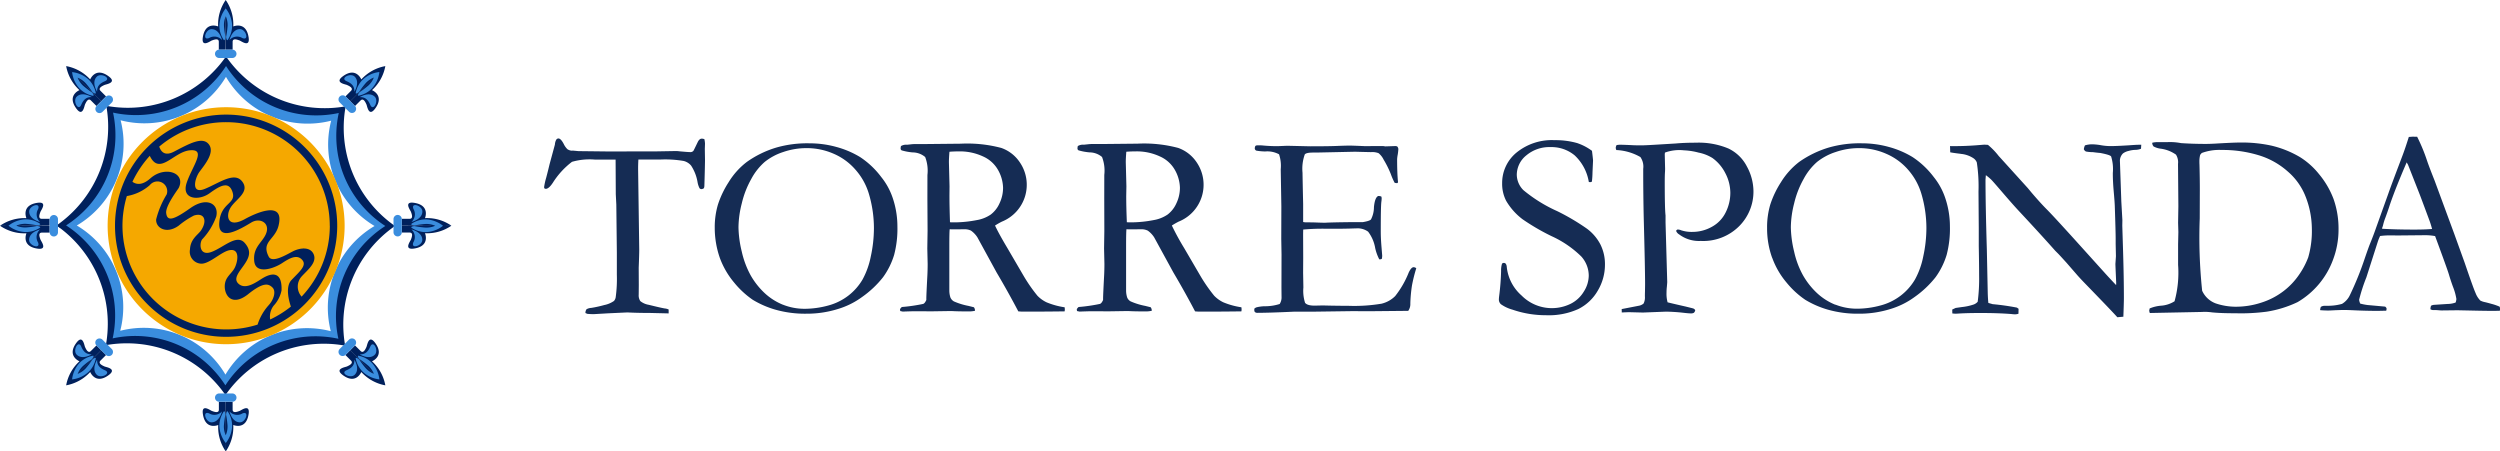 <?xml version="1.0" encoding="utf-8"?><svg xmlns="http://www.w3.org/2000/svg" width="221.518" height="40" viewBox="0 0 221.518 40"><defs><style>.a{fill:#152c54;}.b{fill:#3a8dde;}.c{fill:#00205c;}.d{fill:#f5a800;}.e,.f{fill:none;stroke:#000;}.e{stroke-width:0.001px;}.f{stroke-width:0px;}</style></defs><g transform="translate(-83.789 -19)"><g transform="translate(24 -51)"><path class="a" d="M.181,83.279A5.814,5.814,0,0,0,0,84.1a.228.228,0,0,0,.047.126l.1.024c.181,0,.4-.188.644-.565a7.043,7.043,0,0,1,1.68-1.829,5.623,5.623,0,0,1,2.01-.2H6.336l.016,3.07.047.919L6.446,89.9v1.955a11.945,11.945,0,0,1-.1,1.986.645.645,0,0,1-.157.345,2.3,2.3,0,0,1-.864.361,10.319,10.319,0,0,1-1.138.251.985.985,0,0,0-.424.118.546.546,0,0,0-.1.338l.165.071a4.765,4.765,0,0,0,.636.024l1.233-.071,1.68-.078c.455.024,1.131.047,2.026.047l1.633.039v-.345a1.051,1.051,0,0,0-.353-.094c-.236-.039-.707-.149-1.413-.322a1.606,1.606,0,0,1-.746-.33.916.916,0,0,1-.141-.573l.008-.848-.008-1.531c.031-.793.047-1.327.047-1.609L8.33,82.493c0-.251.008-.534.024-.84H10.3a9.733,9.733,0,0,1,2.065.126,1.27,1.27,0,0,1,.659.408,3.833,3.833,0,0,1,.573,1.468,1.906,1.906,0,0,0,.173.534.216.216,0,0,0,.165.086.416.416,0,0,0,.22-.078.537.537,0,0,0,.047-.228c.039-1.288.055-2.049.055-2.285l-.016-.973.016-.455a2.022,2.022,0,0,0-.055-.408.732.732,0,0,0-.228-.047c-.149,0-.267.11-.369.322-.228.479-.353.73-.377.762a.35.35,0,0,1-.275.11q-.188,0-.966-.071a2.247,2.247,0,0,0-.29-.024l-1.782.031H8.974l-3.211.008-2.716-.031-.495-.047-.118.008a.808.808,0,0,1-.369-.133,1.619,1.619,0,0,1-.322-.455q-.259-.495-.471-.495a.232.232,0,0,0-.188.1.976.976,0,0,0-.126.44L.487,82.062c-.055.228-.149.628-.306,1.217ZM15.568,90.36a7.335,7.335,0,0,0,1.28,2.206,7.909,7.909,0,0,0,1.641,1.515,8.3,8.3,0,0,0,1.994.871,9.579,9.579,0,0,0,2.724.361,9.2,9.2,0,0,0,2.8-.408,7.036,7.036,0,0,0,2.175-1.076,8.821,8.821,0,0,0,1.853-1.751,6.644,6.644,0,0,0,.981-1.978,9.109,9.109,0,0,0,.29-2.52,7.877,7.877,0,0,0-.44-2.591,5.959,5.959,0,0,0-.989-1.782A7.52,7.52,0,0,0,28,81.434a8.116,8.116,0,0,0-2.1-.895,8.845,8.845,0,0,0-2.363-.322,9.892,9.892,0,0,0-2.968.377,8.948,8.948,0,0,0-2.606,1.272,6.545,6.545,0,0,0-1.609,1.79,8.513,8.513,0,0,0-.95,1.986,7.074,7.074,0,0,0-.283,2.088,8.067,8.067,0,0,0,.448,2.63Zm5.605,4.161a5.254,5.254,0,0,1-1.641-1.044,6.687,6.687,0,0,1-1.233-1.57,7.992,7.992,0,0,1-.785-2.1,9.65,9.65,0,0,1-.29-2.159,8.838,8.838,0,0,1,.29-2.1,8.241,8.241,0,0,1,.84-2.167,5.34,5.34,0,0,1,1.193-1.515,5.141,5.141,0,0,1,1.641-.879,6.309,6.309,0,0,1,2.049-.345,5.916,5.916,0,0,1,2.426.5A5.362,5.362,0,0,1,27.6,82.564a5.647,5.647,0,0,1,1.162,2.073,10.7,10.7,0,0,1,.463,3.093,11.822,11.822,0,0,1-.275,2.5,7.124,7.124,0,0,1-.73,2.049,5,5,0,0,1-1.256,1.429,5.049,5.049,0,0,1-1.845.895,7.977,7.977,0,0,1-2.01.275,5.16,5.16,0,0,1-1.939-.361Zm10.363.44.024.118.228.047c.628-.024.974-.031,1.044-.031l1.531.008,1.562-.024c.094,0,.212,0,.353.008q.424.024,1.46.024a2.669,2.669,0,0,0,.44-.055.483.483,0,0,0-.094-.314l-.471-.118a6.04,6.04,0,0,1-1.3-.4A.721.721,0,0,1,36,93.869a2.069,2.069,0,0,1-.094-.612V89.339c0-.762.008-1.264.031-1.507l.322.008.974-.008a1.266,1.266,0,0,1,.589.118,2.129,2.129,0,0,1,.573.6l1.7,3.109c.738,1.248,1.374,2.4,1.923,3.447.173.016.314.024.416.024,1.413,0,2.638-.008,3.69-.024.008-.071.016-.126.016-.173s-.008-.11-.016-.188a6.766,6.766,0,0,1-1.6-.44,2.8,2.8,0,0,1-.809-.581,13.989,13.989,0,0,1-1.209-1.735l-1.46-2.5c-.463-.777-.832-1.437-1.091-1.986a6.533,6.533,0,0,1,.6-.345,3.519,3.519,0,0,0,1.6-5.252,3.275,3.275,0,0,0-1.641-1.28,11.753,11.753,0,0,0-3.6-.377l-3.023.031h-.942a3.529,3.529,0,0,0-.487.031c-.173.016-.275.031-.314.031a.876.876,0,0,0-.526.118.805.805,0,0,0-.031.2.185.185,0,0,0,.094.181,4.821,4.821,0,0,0,.981.181,1.719,1.719,0,0,1,1.1.408,3.373,3.373,0,0,1,.2,1.594L33.963,85.1l.016,2.881-.024,1.554.031,1.366q0,.483-.024.989c-.063,1.193-.094,1.884-.094,2.08V94.1c-.086.188-.173.306-.275.345a14.886,14.886,0,0,1-1.892.275c-.11.094-.165.173-.165.243Zm4.381-10.049.008-.887-.055-2.143q0-.318.047-.919c.33-.024.6-.031.809-.031a4.85,4.85,0,0,1,2.167.447,2.837,2.837,0,0,1,1.28,1.115,3.362,3.362,0,0,1,.495,1.657,3.2,3.2,0,0,1-.314,1.382,2.542,2.542,0,0,1-.785,1,3.116,3.116,0,0,1-1.233.487,10.619,10.619,0,0,1-1.908.2c-.1,0-.251,0-.463-.008-.031-.942-.047-1.7-.047-2.3ZM47.2,94.961l.024.118.228.047c.628-.024.974-.031,1.044-.031l1.531.008,1.562-.024c.094,0,.212,0,.353.008q.424.024,1.46.024a2.669,2.669,0,0,0,.44-.055.483.483,0,0,0-.094-.314l-.471-.118a6.039,6.039,0,0,1-1.3-.4.685.685,0,0,1-.314-.353,2.069,2.069,0,0,1-.094-.612V89.339c0-.762.008-1.264.031-1.507l.322.008.974-.008a1.266,1.266,0,0,1,.589.118,2.129,2.129,0,0,1,.573.6l1.7,3.109c.738,1.248,1.374,2.4,1.923,3.447.173.016.314.024.416.024,1.413,0,2.638-.008,3.69-.024.008-.071.016-.126.016-.173s-.008-.11-.016-.188a6.766,6.766,0,0,1-1.6-.44,2.8,2.8,0,0,1-.809-.581,13.99,13.99,0,0,1-1.209-1.735l-1.46-2.5A22.277,22.277,0,0,1,55.623,87.5a6.533,6.533,0,0,1,.6-.345,3.519,3.519,0,0,0,1.6-5.252,3.275,3.275,0,0,0-1.641-1.28,11.753,11.753,0,0,0-3.6-.377l-3.023.031H48.62a3.529,3.529,0,0,0-.487.031c-.173.016-.275.031-.314.031a.876.876,0,0,0-.526.118.805.805,0,0,0-.031.2.185.185,0,0,0,.094.181,4.821,4.821,0,0,0,.981.181,1.719,1.719,0,0,1,1.1.408,3.373,3.373,0,0,1,.2,1.594L49.633,85.1l.008,2.881-.024,1.554.031,1.366q0,.483-.024.989c-.063,1.193-.094,1.884-.094,2.08V94.1c-.086.188-.173.306-.275.345a14.886,14.886,0,0,1-1.892.275c-.11.094-.165.173-.165.243ZM51.58,84.911l.016-.887-.055-2.143q0-.318.047-.919c.33-.024.6-.031.809-.031a4.85,4.85,0,0,1,2.167.447,2.837,2.837,0,0,1,1.28,1.115,3.362,3.362,0,0,1,.495,1.657,3.2,3.2,0,0,1-.314,1.382,2.542,2.542,0,0,1-.785,1,3.116,3.116,0,0,1-1.233.487,10.62,10.62,0,0,1-1.908.2c-.1,0-.251,0-.463-.008-.039-.942-.055-1.7-.055-2.3Zm11.352,10.1A.2.2,0,0,0,63,95.18a.344.344,0,0,0,.236.055c.652,0,1.664-.031,3.046-.094.157-.008.314-.008.495-.008h1.405l3.447-.047,1.452.008,3.235-.031h.251a1.02,1.02,0,0,0,.188-.636,12.491,12.491,0,0,1,.149-1.641,13.559,13.559,0,0,1,.377-1.5.414.414,0,0,0-.228-.094c-.149,0-.29.157-.44.471a8.3,8.3,0,0,1-1.2,2.088,2.547,2.547,0,0,1-1.209.675,14.663,14.663,0,0,1-2.96.188c-.612,0-1.131-.008-1.547-.016s-.659-.016-.722-.016l-.7.016c-.44,0-.722-.086-.848-.251a3.485,3.485,0,0,1-.149-1.358l-.024-1.3.008-1.335-.008-2.12.008-.377a18.987,18.987,0,0,1,2.1-.071H70.1c.557,0,.981-.008,1.264-.016s.479-.016.589-.016a1.584,1.584,0,0,1,1.06.29,3.292,3.292,0,0,1,.628,1.452,4.064,4.064,0,0,0,.361,1h.079a.353.353,0,0,0,.149-.047,1.391,1.391,0,0,0,.031-.275c0-.039-.024-.306-.063-.793s-.063-.934-.063-1.335c0-1.492.016-2.387.055-2.669a2.438,2.438,0,0,0,.024-.267.7.7,0,0,0-.024-.173.661.661,0,0,0-.275-.055c-.2.079-.33.408-.385.989a2.372,2.372,0,0,1-.259,1.083c-.071.094-.306.173-.714.243-1.3,0-2.371.016-3.2.047a2.288,2.288,0,0,1-.243.008c-.141,0-.408-.008-.809-.024-.251-.008-.447-.008-.573-.008h-.2a1.467,1.467,0,0,1-.275-.031v-1.6c-.039-1.751-.055-2.669-.055-2.764a3.756,3.756,0,0,1,.2-1.625c.086-.11.338-.165.762-.165h.29l3.282-.071c.165,0,.33,0,.495.008.628.016.981.024,1.044.024a1.537,1.537,0,0,1,.667.094,1.705,1.705,0,0,1,.448.573,8.72,8.72,0,0,1,.636,1.28,5.483,5.483,0,0,0,.338.769.7.7,0,0,0,.228.031.113.113,0,0,0,.071-.094c-.055-.55-.079-1.225-.079-2.026a3.247,3.247,0,0,1,.055-.416,4.207,4.207,0,0,0,.055-.495.606.606,0,0,0-.079-.2l-.118-.055-.958.031-.2-.031-1.633.008c-.7-.031-1.138-.047-1.311-.047-.2,0-.581.008-1.154.031s-1.358.031-2.371.031l-2.026-.047L65,80.468A13.692,13.692,0,0,1,63.6,80.4c-.157-.008-.283-.008-.393-.008a.341.341,0,0,0-.181.055.529.529,0,0,0-.055.22.22.22,0,0,0,.149.2,5.258,5.258,0,0,0,.769.071,2.194,2.194,0,0,1,1.233.251,3.188,3.188,0,0,1,.149,1.327l.055,3.282-.008,2.889.024,1.382L65.335,93l.008.809a1.084,1.084,0,0,1-.165.644,4.315,4.315,0,0,1-1.382.2,3.575,3.575,0,0,0-.667.094.532.532,0,0,0-.2.126v.141Zm28.64-14.807a6.96,6.96,0,0,0-2.026-.267,4.956,4.956,0,0,0-3.392,1.107,3.475,3.475,0,0,0-1.264,2.709,3.289,3.289,0,0,0,.353,1.554A5.561,5.561,0,0,0,86.7,86.945a19.423,19.423,0,0,0,2.575,1.5,9.16,9.16,0,0,1,2.63,1.8,2.557,2.557,0,0,1,.659,1.7,2.678,2.678,0,0,1-.432,1.4,2.832,2.832,0,0,1-1.193,1.1A3.78,3.78,0,0,1,86.61,93.7,3.9,3.9,0,0,1,85.3,91.176a.566.566,0,0,0-.086-.283.209.209,0,0,0-.165-.079.177.177,0,0,0-.173.079,2.029,2.029,0,0,0-.079.636,21.43,21.43,0,0,1-.173,2.23,2.808,2.808,0,0,0-.024.322.567.567,0,0,0,.181.393,3.294,3.294,0,0,0,1.021.479,9.032,9.032,0,0,0,2.975.495,6.335,6.335,0,0,0,2.866-.55,4.079,4.079,0,0,0,1.719-1.625A4.493,4.493,0,0,0,94,90.957a3.9,3.9,0,0,0-.4-1.774,4.089,4.089,0,0,0-1.193-1.4,19.758,19.758,0,0,0-2.63-1.554,12.972,12.972,0,0,1-3-1.861A1.954,1.954,0,0,1,86.187,83a2.219,2.219,0,0,1,.84-1.711,3.165,3.165,0,0,1,2.151-.738,3.2,3.2,0,0,1,2.143.738,4.149,4.149,0,0,1,1.248,2.347l.1.024a.44.44,0,0,0,.173-.047,7.7,7.7,0,0,0,.055-.84l.047-1.021q0-.118-.094-.871a4.706,4.706,0,0,0-1.28-.675Zm3.384.408a.468.468,0,0,0,.055.2,4.711,4.711,0,0,1,2.128.62,1.477,1.477,0,0,1,.251,1.044v.2c0,1.429.016,2.826.047,4.208q.118,4.428.118,5.778c0,.283-.008.5-.008.667-.008.228-.008.377-.008.448a1.186,1.186,0,0,1-.118.636.9.9,0,0,1-.447.2l-1.492.29.008.3c.369-.016.589-.024.667-.024l1.209.031,2.026-.079a15.272,15.272,0,0,1,1.554.1c.338.039.55.055.644.055a.507.507,0,0,0,.29-.055.4.4,0,0,0,.118-.228.329.329,0,0,0-.165-.149c-.039-.016-.267-.071-.675-.173-.887-.2-1.429-.33-1.609-.377a2.834,2.834,0,0,1-.094-.84,4.8,4.8,0,0,1,.031-.542c.016-.2.031-.345.031-.424l-.149-5.252v-.644q-.071-.577-.071-2.921c0-.432.008-.746.024-.958l.008-.228-.031-1.3.016-.157a3.722,3.722,0,0,1,1.688-.2,5.821,5.821,0,0,1,1.288.2,3.682,3.682,0,0,1,1.233.479,3.721,3.721,0,0,1,1.146,1.35,3.768,3.768,0,0,1,.44,1.735,3.85,3.85,0,0,1-.416,1.743,2.9,2.9,0,0,1-1.225,1.272,3.512,3.512,0,0,1-1.719.448,2.934,2.934,0,0,1-.989-.141.892.892,0,0,0-.33-.071.26.26,0,0,0-.126.118.606.606,0,0,0,.267.314,2.923,2.923,0,0,0,1.916.581,4.5,4.5,0,0,0,3.407-1.311,4.33,4.33,0,0,0,1.264-3.109,4.633,4.633,0,0,0-.581-2.175,3.54,3.54,0,0,0-1.649-1.6,6.8,6.8,0,0,0-2.873-.51c-.683,0-1.28.024-1.8.071l-1.955.118c-.542.031-.9.047-1.068.047-.118,0-.33,0-.644-.008-.6-.031-1.028-.047-1.288-.047a1.925,1.925,0,0,0-.267.031.54.54,0,0,0-.078.236ZM108.82,90.36a7.173,7.173,0,0,0,1.28,2.206,7.737,7.737,0,0,0,1.649,1.515,8.3,8.3,0,0,0,1.994.871,9.619,9.619,0,0,0,2.724.361,9.2,9.2,0,0,0,2.8-.408,7.036,7.036,0,0,0,2.175-1.076,8.821,8.821,0,0,0,1.853-1.751,6.643,6.643,0,0,0,.981-1.978,9.109,9.109,0,0,0,.29-2.52,7.878,7.878,0,0,0-.44-2.591,5.959,5.959,0,0,0-.989-1.782,7.52,7.52,0,0,0-1.884-1.774,8.116,8.116,0,0,0-2.1-.895,8.845,8.845,0,0,0-2.363-.322,9.892,9.892,0,0,0-2.968.377,9.107,9.107,0,0,0-2.614,1.272,6.673,6.673,0,0,0-1.609,1.79,8.513,8.513,0,0,0-.95,1.986,7.074,7.074,0,0,0-.283,2.088,7.671,7.671,0,0,0,.447,2.63Zm5.6,4.161a5.254,5.254,0,0,1-1.641-1.044,6.687,6.687,0,0,1-1.233-1.57,7.725,7.725,0,0,1-.785-2.1,9.649,9.649,0,0,1-.29-2.159,8.838,8.838,0,0,1,.29-2.1,8.241,8.241,0,0,1,.84-2.167,5.34,5.34,0,0,1,1.193-1.515,5.187,5.187,0,0,1,1.649-.879,6.309,6.309,0,0,1,2.049-.345,5.916,5.916,0,0,1,2.426.5,5.362,5.362,0,0,1,1.939,1.413,5.648,5.648,0,0,1,1.162,2.073,10.7,10.7,0,0,1,.463,3.093,11.821,11.821,0,0,1-.275,2.5,7.125,7.125,0,0,1-.73,2.049,5,5,0,0,1-1.256,1.429,5.049,5.049,0,0,1-1.845.895,7.977,7.977,0,0,1-2.01.275,5.143,5.143,0,0,1-1.947-.361Zm11.093-13.37a2.389,2.389,0,0,1,1.146.393.8.8,0,0,1,.29.369,14.033,14.033,0,0,1,.149,2.575l.024,3.266v1.562c.024,1.264.031,2.135.031,2.614a15.683,15.683,0,0,1-.126,2.324.866.866,0,0,1-.353.243,4.813,4.813,0,0,1-1.06.228l-.542.079-.3.141.008.345a2.719,2.719,0,0,0,.3.024l.157-.008c.581-.039,1.256-.055,2.026-.055,1.091,0,2.01.031,2.771.094a2.577,2.577,0,0,0,.306.024.968.968,0,0,0,.3-.055l.008-.44a1.013,1.013,0,0,1-.141-.1,21.489,21.489,0,0,0-2.151-.306l-.385-.11c-.031-.3-.047-.612-.055-.934l-.079-3.808q-.118-3.945-.118-6.186l.031-.393a4.753,4.753,0,0,1,.471.393c.118.118.393.432.832.942.7.816,1.225,1.413,1.586,1.8q2,2.143,3.258,3.564l.251.251c.118.118.361.385.746.809l.989,1.138c.133.149.377.416.746.793q2.367,2.438,2.771,2.9l.534-.047c.031-.84.047-1.39.047-1.641,0-1.17-.024-2.536-.071-4.114l-.071-2.316.008-.487-.094-1.664-.126-3.635a.937.937,0,0,1,.275-.612,1.334,1.334,0,0,1,.495-.22,2.374,2.374,0,0,1,.6-.094,1.342,1.342,0,0,0,.5-.1l.024-.353h-.2c-.157,0-.455.016-.871.047q-1.119.071-1.649.071a5.017,5.017,0,0,1-.856-.079,4.784,4.784,0,0,0-.8-.079,2.153,2.153,0,0,0-.612.094,1.035,1.035,0,0,0-.1.345.412.412,0,0,0,.188.2,3.368,3.368,0,0,0,.612.055c.29.039.51.063.644.071.581.11.911.212.974.314A3.771,3.771,0,0,1,139,82.847c0,.471.024,1.013.079,1.625s.086,1.036.094,1.256c.055,1.625.079,2.591.079,2.913v.495l.024,1.083-.047.691c0,.063.024.628.071,1.688l-.008.181c-.424-.447-.769-.816-1.036-1.115l-2.748-3.046c-1.17-1.288-1.947-2.135-2.355-2.544s-.848-.9-1.342-1.476l-.345-.416L129.036,81.5c-.079-.086-.149-.157-.2-.228a6.208,6.208,0,0,0-.9-.919c-.141-.008-.243-.016-.306-.016-.086,0-.236.016-.447.031a25.588,25.588,0,0,1-2.607.094l.016.55c.141.031.448.078.919.133Zm16.714,13.88a.325.325,0,0,0,.024.126l.024.094,4.695-.094a.719.719,0,0,1,.126-.008,4.858,4.858,0,0,1,.691.047c.542.055,1.248.079,2.12.079a17.38,17.38,0,0,0,2.724-.141,9.866,9.866,0,0,0,2.74-.848,7.239,7.239,0,0,0,3.14-3.753A7.528,7.528,0,0,0,159,87.863a7.9,7.9,0,0,0-.44-2.709,7.659,7.659,0,0,0-1.3-2.222,6.727,6.727,0,0,0-1.672-1.492,9.031,9.031,0,0,0-2.544-1.021,12.284,12.284,0,0,0-2.63-.275c-.463,0-1.217.031-2.277.094-.4.024-.707.031-.919.031-.746,0-1.468-.024-2.175-.071a5.307,5.307,0,0,0-.942-.094l-.424.008h-.816a1.945,1.945,0,0,0-.369.055.478.478,0,0,0,.126.33,1.828,1.828,0,0,0,.573.188,3.022,3.022,0,0,1,1.405.534,1.27,1.27,0,0,1,.181.824l.031,3.737-.024,1.484.024.809-.024,1.091v1.821a9.559,9.559,0,0,1-.314,3.227,2.576,2.576,0,0,1-1.217.393,3.264,3.264,0,0,0-.989.243l-.039.181Zm4.687-1.766a45.4,45.4,0,0,1-.212-6.4l.008-2.614c0-.534-.008-1.248-.031-2.135-.008-.141-.008-.259-.008-.353a2.211,2.211,0,0,1,.071-.526,1.535,1.535,0,0,1,.141-.165,4.52,4.52,0,0,1,1.766-.267,10.957,10.957,0,0,1,3.235.455,6.843,6.843,0,0,1,2.591,1.429A5.647,5.647,0,0,1,156,84.739a7.933,7.933,0,0,1,.636,3.038,8.4,8.4,0,0,1-.322,2.544,6.955,6.955,0,0,1-.785,1.5,6.3,6.3,0,0,1-1.405,1.492,6.432,6.432,0,0,1-1.971,1.021,7.267,7.267,0,0,1-2.277.361,5.573,5.573,0,0,1-1.774-.3,2.137,2.137,0,0,1-1.193-1.131Zm10.457,1.664V95c.29.024.526.031.714.031q.177,0,.565-.024c.4-.016.675-.024.84-.024s.432.008.8.024c.809.039,1.523.055,2.143.055.181,0,.448-.008.793-.016a.618.618,0,0,0,.031-.173c0-.055-.039-.118-.126-.188l-1.562-.141a5.2,5.2,0,0,1-.644-.126,1.006,1.006,0,0,1-.1-.345,15.213,15.213,0,0,1,.644-1.986l1.013-3.164a4.69,4.69,0,0,1,.2-.495,6.983,6.983,0,0,1,.864-.055l.722.008,2.465-.024a4.817,4.817,0,0,1,.824.079c.714,1.931,1.123,3.062,1.225,3.407s.22.707.361,1.091a5.093,5.093,0,0,1,.3,1.076,1.1,1.1,0,0,1-.071.314,2.124,2.124,0,0,1-.714.126l-1.209.079a.662.662,0,0,0-.251.079.854.854,0,0,0-.055.314.592.592,0,0,0,.228.071h.251c.071,0,.149.008.251.016s.188.016.283.016l1.39-.016,1.146.024c.989.024,1.68.031,2.073.031.1,0,.275-.008.518-.008a.458.458,0,0,0-.016-.369,4.718,4.718,0,0,0-.738-.251c-.1-.031-.275-.079-.526-.141a1.684,1.684,0,0,1-.432-.141,1.894,1.894,0,0,1-.424-.659c-.149-.33-.471-1.233-.966-2.685l-.926-2.567-1.743-4.726c-.314-.793-.542-1.382-.675-1.782a15.507,15.507,0,0,0-.871-2.1l-.4-.008-.338.024c-.228.722-.424,1.3-.589,1.727-.644,1.7-1.052,2.787-1.217,3.266l-1.083,3.023c-.173.5-.361.989-.55,1.452-.063.149-.212.557-.447,1.24a27.552,27.552,0,0,1-1.342,3.321,1.785,1.785,0,0,1-.691.762,4.443,4.443,0,0,1-1.044.165c-.133.008-.22.008-.275.008h-.267a.6.6,0,0,0-.29.094.659.659,0,0,0-.055.228Zm5.472-7.168a1.756,1.756,0,0,0,.118-.361,5.274,5.274,0,0,1,.2-.62c.11-.3.212-.589.314-.895.212-.667.565-1.6,1.06-2.795.29-.7.463-1.091.5-1.185l.118.2,1.044,2.654c.055.141.33.871.824,2.206a7.545,7.545,0,0,1,.267.84c-.455.039-.974.055-1.578.055q-1.578,0-2.8-.071l-.071-.031Z" transform="translate(108 2.483)"/></g><g transform="translate(-93 9)"><path class="b" d="M110.041,13.874A10.952,10.952,0,0,1,99.723,9.54c-3.594,5.521-10.255,4.19-10.255,4.19l-.012-.006a33.467,33.467,0,0,1-.052,3.947c-.179,1.186-2.106,5.2-4.462,6.337-.046.023-.087.046-.133.069l.226.174.168-.231c5.515,3.594,4.265,10.226,4.265,10.226,6.267-1.152,10.255,4.23,10.255,4.23,3.791-5.411,10.185-4.2,10.185-4.2a10.838,10.838,0,0,1,4.3-10.26c-5.307-3.137-4.167-10.139-4.167-10.139Zm2.841,10.168A8.394,8.394,0,0,0,109,33.365a8.4,8.4,0,0,0-9.334,3.848,8.394,8.394,0,0,0-9.323-3.883A8.4,8.4,0,0,0,86.494,24a8.394,8.394,0,0,0,3.883-9.323,8.4,8.4,0,0,0,9.334-3.848,8.394,8.394,0,0,0,9.323,3.883,8.4,8.4,0,0,0,3.848,9.334Z" transform="translate(97.1 5.981)"/><path class="c" d="M114.626,23.561l-.087.052-.006-.006a10.611,10.611,0,0,1-4.421-10.231c.017-.122.041-.249.064-.37.035-.006.029-.006,0,0,.006-.029.012-.064.017-.093-.006.035-.017.064-.023.1h-.012A10.621,10.621,0,0,1,99.794,8.9c-.075-.1-.15-.2-.22-.307.023-.029.017-.023,0,0l-.058-.075c.017.029.035.058.052.081a.006.006,0,0,1-.006.006,10.635,10.635,0,0,1-4.641,3.727,10.543,10.543,0,0,1-5.59.694c-.122-.017-.249-.041-.37-.064-.006-.035-.006-.029,0,0l-.093-.017c.035.006.064.017.1.023v.012a10.621,10.621,0,0,1-4.109,10.365c-.1.075-.2.15-.307.22-.029-.023-.023-.017,0,0-.029.017-.052.041-.081.058l.087-.052.006.006a10.611,10.611,0,0,1,4.421,10.231c-.017.127-.041.249-.064.37-.035.006-.029.006,0,0-.006.029-.012.064-.017.093.006-.035.017-.064.023-.1h.012A10.621,10.621,0,0,1,99.3,38.283c.075.1.15.2.22.307-.017.029-.017.023,0,0,.017.029.041.052.058.081l-.052-.087.006-.006a10.611,10.611,0,0,1,10.231-4.421c.122.017.249.041.37.064.006.035.006.029,0,0l.093.017c-.035-.006-.064-.017-.1-.023V34.2a10.621,10.621,0,0,1,4.109-10.365c.1-.075.2-.15.307-.22.029.023.023.017,0,0a.979.979,0,0,0,.081-.058Zm-.937.052a9.484,9.484,0,0,0-4.161,9.994,9.5,9.5,0,0,0-10.012,4.126,9.481,9.481,0,0,0-9.988-4.161A9.5,9.5,0,0,0,85.4,23.561a9.484,9.484,0,0,0,4.161-9.994A9.5,9.5,0,0,0,99.574,9.44a9.481,9.481,0,0,0,9.988,4.161,9.5,9.5,0,0,0,4.126,10.012Z" transform="translate(97.244 6.411)"/><path class="d" d="M92.44,26.918a10.5,10.5,0,1,1,10.5,10.5,10.5,10.5,0,0,1-10.5-10.5Z" transform="translate(93.886 3.082)"/><path class="c" d="M113.258,27.394a9.844,9.844,0,1,0-9.844,9.844,9.843,9.843,0,0,0,9.844-9.844Zm-4.1,7.164a9.252,9.252,0,0,1-1.84,1.146,1.591,1.591,0,0,1,.3-1.215,2.81,2.81,0,0,0,.706-1.354c.075-1.852-1.013-1.47-1.609-1.128-.509.289-1.522,1.128-2.193.538-.48-.422-.023-.972.405-1.568.48-.677.828-1.279.127-2.066s-1.817.37-2.894.793-1.146-.637-.885-1.082a5.8,5.8,0,0,0,1.262-2.037c.272-1.094-.793-1.806-2.286-.752s-2.06,1.221-2.147.434c-.069-.619.978-2.008,1.111-2.222.654-1.348-1.233-1.985-2.512-.845-.81.723-1.348.48-1.591.3a9.393,9.393,0,0,1,1.539-2.3c.862,1.8,2.095-.341,3.53-.486,1.545-.156.237,1.389-.26,2.876s1.076,1.615,2.02.932,1.73-1.128,2.049-.081-1.047.891-1.181,2.668,1.863.59,2.836,0c.787-.48,1.759.069,1.262,1.094-.359.735-1.128,1.14-1,2.338s1.73.654,2.465.168,1.337-.787,1.782-.289-.237,1.036-.943,1.782c-.584.608-.214,1.9-.058,2.355ZM94.23,27.394a9.159,9.159,0,0,1,.388-2.627,4.142,4.142,0,0,0,2.037-.972.866.866,0,0,1,1.493.828,8,8,0,0,0-.932,2.211c-.046.764.92,1.337,2,.55a7.3,7.3,0,0,1,1.343-.891c.943-.3,1.215.475.619,1.337-.266.382-.926.735-.966,1.678a1.058,1.058,0,0,0,1.007,1.25c.741.012,1.794-1.088,2.523-1.2.885-.145.729.955.451,1.534s-.9.839-.9,1.678.654,1.765,2.008.741c1.429-1.163,1.869-.978,2.216-.648s.127,1.082-.341,1.586a4.676,4.676,0,0,0-.972,1.707A9.2,9.2,0,0,1,94.23,27.394Zm18.374,0a9.153,9.153,0,0,1-2.5,6.285,1.341,1.341,0,0,1,0-1.788c.527-.579,1.366-1.221,1.076-1.944s-1.238-.608-1.892-.26-1.806,1.019-2.1.446c-.683-1.325.55-1.481.868-2.731.6-2.39-2.193-1.03-2.969-.6-1.568.868-1.73-.289-1.273-1.024s1.719-1.366,1.036-2.286-2.02.1-3.3.631-.92-.92-.5-1.5,1.395-1.7.839-2.431-1.707-.081-3.1.642c-.822.428-1.157-.017-1.3-.451a9.187,9.187,0,0,1,15.11,7.02Z" transform="translate(93.41 2.606)"/><path class="e" d="M113.258,27.394a9.844,9.844,0,1,0-9.844,9.844,9.843,9.843,0,0,0,9.844-9.844Zm-4.1,7.164a9.252,9.252,0,0,1-1.84,1.146,1.591,1.591,0,0,1,.3-1.215,2.81,2.81,0,0,0,.706-1.354c.075-1.852-1.013-1.47-1.609-1.128-.509.289-1.522,1.128-2.193.538-.48-.422-.023-.972.405-1.568.48-.677.828-1.279.127-2.066s-1.817.37-2.894.793-1.146-.637-.885-1.082a5.8,5.8,0,0,0,1.262-2.037c.272-1.094-.793-1.806-2.286-.752s-2.06,1.221-2.147.434c-.069-.619.978-2.008,1.111-2.222.654-1.348-1.233-1.985-2.512-.845-.81.723-1.348.48-1.591.3a9.393,9.393,0,0,1,1.539-2.3c.862,1.8,2.095-.341,3.53-.486,1.545-.156.237,1.389-.26,2.876s1.076,1.615,2.02.932,1.73-1.128,2.049-.081-1.047.891-1.181,2.668,1.863.59,2.836,0c.787-.48,1.759.069,1.262,1.094-.359.735-1.128,1.14-1,2.338s1.73.654,2.465.168,1.337-.787,1.782-.289-.237,1.036-.943,1.782c-.584.608-.214,1.9-.058,2.355ZM94.23,27.394a9.159,9.159,0,0,1,.388-2.627,4.142,4.142,0,0,0,2.037-.972.866.866,0,0,1,1.493.828,8,8,0,0,0-.932,2.211c-.046.764.92,1.337,2,.55a7.3,7.3,0,0,1,1.343-.891c.943-.3,1.215.475.619,1.337-.266.382-.926.735-.966,1.678a1.058,1.058,0,0,0,1.007,1.25c.741.012,1.794-1.088,2.523-1.2.885-.145.729.955.451,1.534s-.9.839-.9,1.678.654,1.765,2.008.741c1.429-1.163,1.869-.978,2.216-.648s.127,1.082-.341,1.586a4.676,4.676,0,0,0-.972,1.707A9.2,9.2,0,0,1,94.23,27.394Zm18.374,0a9.153,9.153,0,0,1-2.5,6.285,1.341,1.341,0,0,1,0-1.788c.527-.579,1.366-1.221,1.076-1.944s-1.238-.608-1.892-.26-1.806,1.019-2.1.446c-.683-1.325.55-1.481.868-2.731.6-2.39-2.193-1.03-2.969-.6-1.568.868-1.73-.289-1.273-1.024s1.719-1.366,1.036-2.286-2.02.1-3.3.631-.92-.92-.5-1.5,1.395-1.7.839-2.431-1.707-.081-3.1.642c-.822.428-1.157-.017-1.3-.451a9.187,9.187,0,0,1,15.11,7.02Z" transform="translate(93.41 2.606)"/><path class="c" d="M109.03,0a3.784,3.784,0,0,0-.671,2.344s-1.146-.492-1.36.978c-.133.926.654.318.8.266s.619-.249.619.116V4.4h.6M109.03,0a3.784,3.784,0,0,1,.671,2.344s1.146-.492,1.36.978c.133.926-.654.318-.8.266s-.619-.249-.619.116V4.4h-.6" transform="translate(87.759 10)"/><path class="b" d="M110.456,3.124c-.706,0-.926.966-.926.966a.9.9,0,0,1,1.14-.174c.637.255.313-.793-.214-.793Zm-1.071.938a2.272,2.272,0,0,0,.376-1.244,2.566,2.566,0,0,0-.567-1.528h0a2.561,2.561,0,0,0-.561,1.528,2.223,2.223,0,0,0,.376,1.244c.1.156.168-.179.156-.284a7.736,7.736,0,0,1-.127-.955,1.935,1.935,0,0,1,.162-.839h0a1.935,1.935,0,0,1,.162.839,7.734,7.734,0,0,1-.127.955c-.017.1.046.44.15.284Zm-.521.029s-.214-.966-.926-.966c-.527,0-.851,1.047-.214.787a.9.9,0,0,1,1.14.179ZM108.245,5.3v.029a.37.37,0,0,0,.388.353h1.128a.37.37,0,0,0,.388-.353V5.3a.375.375,0,0,0-.388-.359h-1.128a.375.375,0,0,0-.388.359Z" transform="translate(87.595 9.457)"/><path class="f" d="M110.456,3.124c-.706,0-.926.966-.926.966a.9.9,0,0,1,1.14-.174c.637.255.313-.793-.214-.793Zm-1.071.938a2.272,2.272,0,0,0,.376-1.244,2.566,2.566,0,0,0-.567-1.528h0a2.561,2.561,0,0,0-.561,1.528,2.223,2.223,0,0,0,.376,1.244c.1.156.168-.179.156-.284a7.736,7.736,0,0,1-.127-.955,1.935,1.935,0,0,1,.162-.839h0a1.935,1.935,0,0,1,.162.839,7.734,7.734,0,0,1-.127.955c-.017.1.046.44.15.284Zm-.521.029s-.214-.966-.926-.966c-.527,0-.851,1.047-.214.787a.9.9,0,0,1,1.14.179ZM108.245,5.3v.029a.37.37,0,0,0,.388.353h1.128a.37.37,0,0,0,.388-.353V5.3a.375.375,0,0,0-.388-.359h-1.128a.375.375,0,0,0-.388.359Z" transform="translate(87.595 9.457)"/><path class="c" d="M86.08,10.11a3.809,3.809,0,0,0,1.181,2.13s-1.157.463-.266,1.649c.561.747.689-.237.758-.382s.26-.613.521-.353l.492.492.428-.428M86.08,10.11a3.809,3.809,0,0,1,2.13,1.181s.463-1.157,1.649-.266c.747.561-.237.689-.382.758s-.613.26-.353.521l.492.492-.428.428" transform="translate(96.571 5.747)"/><path class="b" d="M89.188,11.445c-.5.5.029,1.337.029,1.337-.012-.422.15-.706.683-.932.631-.272-.341-.775-.712-.405Zm-.093,1.418a2.3,2.3,0,0,0-.613-1.146A2.578,2.578,0,0,0,87,11.04h0a2.564,2.564,0,0,0,.683,1.481,2.226,2.226,0,0,0,1.146.613c.185.035-.006-.249-.093-.312a8.214,8.214,0,0,1-.77-.584,2.026,2.026,0,0,1-.48-.706h0a1.927,1.927,0,0,1,.706.48,6.923,6.923,0,0,1,.585.77c.069.075.353.266.318.081Zm-.353.388s-.833-.527-1.337-.029c-.37.37.139,1.343.405.712.231-.527.515-.694.932-.683Zm.417,1.3.017.023a.375.375,0,0,0,.527-.023l.8-.8a.375.375,0,0,0,.023-.527l-.017-.017a.375.375,0,0,0-.527.023l-.8.8a.368.368,0,0,0-.023.521Z" transform="translate(96.178 5.349)"/><path class="f" d="M89.188,11.445c-.5.5.029,1.337.029,1.337-.012-.422.15-.706.683-.932.631-.272-.341-.775-.712-.405Zm-.093,1.418a2.3,2.3,0,0,0-.613-1.146A2.578,2.578,0,0,0,87,11.04h0a2.564,2.564,0,0,0,.683,1.481,2.226,2.226,0,0,0,1.146.613c.185.035-.006-.249-.093-.312a8.214,8.214,0,0,1-.77-.584,2.026,2.026,0,0,1-.48-.706h0a1.927,1.927,0,0,1,.706.48,6.923,6.923,0,0,1,.585.77c.069.075.353.266.318.081Zm-.353.388s-.833-.527-1.337-.029c-.37.37.139,1.343.405.712.231-.527.515-.694.932-.683Zm.417,1.3.017.023a.375.375,0,0,0,.527-.023l.8-.8a.375.375,0,0,0,.023-.527l-.017-.017a.375.375,0,0,0-.527.023l-.8.8a.368.368,0,0,0-.023.521Z" transform="translate(96.178 5.349)"/><path class="c" d="M75.96,33.07a3.784,3.784,0,0,0,2.344.671s-.492,1.146.978,1.36c.926.133.318-.654.266-.8s-.249-.619.116-.619h.694v-.6m-4.4-.006A3.784,3.784,0,0,1,78.3,32.4s-.492-1.146.978-1.36c.926-.133.318.654.266.8s-.249.619.116.619h.694v.6" transform="translate(100.829 -3.07)"/><path class="b" d="M79.094,31.976c0,.706.966.926.966.926a.9.9,0,0,1-.174-1.14c.249-.642-.793-.312-.793.214Zm.938,1.065a2.272,2.272,0,0,0-1.244-.376,2.566,2.566,0,0,0-1.528.567h0a2.54,2.54,0,0,0,1.528.561,2.223,2.223,0,0,0,1.244-.376c.156-.1-.179-.174-.284-.156a6.748,6.748,0,0,1-.955.127,1.935,1.935,0,0,1-.839-.162h0a1.935,1.935,0,0,1,.839-.162,7.735,7.735,0,0,1,.955.127c.1.023.434-.046.284-.15Zm.023.527s-.966.214-.966.926c0,.527,1.047.851.787.214a.9.9,0,0,1,.179-1.14Zm1.209.619h.029a.37.37,0,0,0,.353-.388V32.671a.37.37,0,0,0-.353-.388h-.029a.37.37,0,0,0-.353.388V33.8a.37.37,0,0,0,.353.388Z" transform="translate(100.281 -3.232)"/><path class="f" d="M79.094,31.976c0,.706.966.926.966.926a.9.9,0,0,1-.174-1.14c.249-.642-.793-.312-.793.214Zm.938,1.065a2.272,2.272,0,0,0-1.244-.376,2.566,2.566,0,0,0-1.528.567h0a2.54,2.54,0,0,0,1.528.561,2.223,2.223,0,0,0,1.244-.376c.156-.1-.179-.174-.284-.156a6.748,6.748,0,0,1-.955.127,1.935,1.935,0,0,1-.839-.162h0a1.935,1.935,0,0,1,.839-.162,7.735,7.735,0,0,1,.955.127c.1.023.434-.046.284-.15Zm.023.527s-.966.214-.966.926c0,.527,1.047.851.787.214a.9.9,0,0,1,.179-1.14Zm1.209.619h.029a.37.37,0,0,0,.353-.388V32.671a.37.37,0,0,0-.353-.388h-.029a.37.37,0,0,0-.353.388V33.8a.37.37,0,0,0,.353.388Z" transform="translate(100.281 -3.232)"/><path class="c" d="M86.08,56.047a3.809,3.809,0,0,0,2.13-1.181s.463,1.157,1.649.266c.747-.561-.237-.689-.382-.758s-.613-.26-.353-.521l.492-.492-.428-.428M86.08,56.047a3.809,3.809,0,0,1,1.181-2.13s-1.157-.463-.266-1.649c.561-.747.689.237.758.382s.26.613.521.353l.492-.492.428.428" transform="translate(96.571 -11.904)"/><path class="b" d="M87.405,53.256c.5.5,1.337-.029,1.337-.029-.422.012-.706-.156-.932-.683-.266-.625-.775.341-.405.712Zm1.418.1a2.27,2.27,0,0,0-1.146.613A2.578,2.578,0,0,0,87,55.449h0a2.564,2.564,0,0,0,1.481-.683,2.226,2.226,0,0,0,.613-1.146c.035-.185-.249.006-.312.093a7.51,7.51,0,0,1-.585.77,1.975,1.975,0,0,1-.706.48h0a1.927,1.927,0,0,1,.48-.706,6.262,6.262,0,0,1,.77-.584c.075-.075.266-.359.081-.318Zm.394.347s-.527.833-.029,1.337c.37.37,1.343-.133.712-.405-.532-.226-.694-.509-.683-.932Zm1.291-.417.017-.017a.375.375,0,0,0-.023-.527l-.8-.8a.375.375,0,0,0-.527-.023l-.023.017a.375.375,0,0,0,.023.527l.8.8a.377.377,0,0,0,.532.023Z" transform="translate(96.178 -11.832)"/><path class="f" d="M87.405,53.256c.5.5,1.337-.029,1.337-.029-.422.012-.706-.156-.932-.683-.266-.625-.775.341-.405.712Zm1.418.1a2.27,2.27,0,0,0-1.146.613A2.578,2.578,0,0,0,87,55.449h0a2.564,2.564,0,0,0,1.481-.683,2.226,2.226,0,0,0,.613-1.146c.035-.185-.249.006-.312.093a7.51,7.51,0,0,1-.585.77,1.975,1.975,0,0,1-.706.48h0a1.927,1.927,0,0,1,.48-.706,6.262,6.262,0,0,1,.77-.584c.075-.075.266-.359.081-.318Zm.394.347s-.527.833-.029,1.337c.37.37,1.343-.133.712-.405-.532-.226-.694-.509-.683-.932Zm1.291-.417.017-.017a.375.375,0,0,0-.023-.527l-.8-.8a.375.375,0,0,0-.527-.023l-.023.017a.375.375,0,0,0,.023.527l.8.8a.377.377,0,0,0,.532.023Z" transform="translate(96.178 -11.832)"/><path class="c" d="M109.03,65.918a3.784,3.784,0,0,0,.671-2.344s1.146.492,1.36-.978c.133-.926-.654-.318-.8-.266s-.619.249-.619-.116V61.52h-.6m-.006,4.4a3.784,3.784,0,0,1-.671-2.344s-1.146.492-1.36-.978c-.133-.926.654-.318.8-.266s.619.249.619-.116V61.52h.6" transform="translate(87.759 -15.918)"/><path class="b" d="M107.938,62.8c.706,0,.926-.966.926-.966a.9.9,0,0,1-1.14.174c-.637-.255-.312.793.214.793Zm1.071-.937a2.272,2.272,0,0,0-.376,1.244,2.566,2.566,0,0,0,.567,1.528h0a2.582,2.582,0,0,0,.561-1.528,2.223,2.223,0,0,0-.376-1.244c-.1-.156-.168.179-.156.284a7.7,7.7,0,0,1,.127.961,1.916,1.916,0,0,1-.162.839h0a1.935,1.935,0,0,1-.162-.839,8.031,8.031,0,0,1,.127-.961c.017-.1-.046-.44-.15-.284Zm.521-.029s.214.966.926.966c.527,0,.851-1.047.22-.787a.907.907,0,0,1-1.146-.179Zm.619-1.209v-.029a.37.37,0,0,0-.388-.353h-1.128a.37.37,0,0,0-.388.353v.029a.37.37,0,0,0,.388.353h1.128a.367.367,0,0,0,.388-.353Z" transform="translate(87.595 -15.379)"/><path class="f" d="M107.938,62.8c.706,0,.926-.966.926-.966a.9.9,0,0,1-1.14.174c-.637-.255-.312.793.214.793Zm1.071-.937a2.272,2.272,0,0,0-.376,1.244,2.566,2.566,0,0,0,.567,1.528h0a2.582,2.582,0,0,0,.561-1.528,2.223,2.223,0,0,0-.376-1.244c-.1-.156-.168.179-.156.284a7.7,7.7,0,0,1,.127.961,1.916,1.916,0,0,1-.162.839h0a1.935,1.935,0,0,1-.162-.839,8.031,8.031,0,0,1,.127-.961c.017-.1-.046-.44-.15-.284Zm.521-.029s.214.966.926.966c.527,0,.851-1.047.22-.787a.907.907,0,0,1-1.146-.179Zm.619-1.209v-.029a.37.37,0,0,0-.388-.353h-1.128a.37.37,0,0,0-.388.353v.029a.37.37,0,0,0,.388.353h1.128a.367.367,0,0,0,.388-.353Z" transform="translate(87.595 -15.379)"/><path class="c" d="M132.007,56.047a3.809,3.809,0,0,0-1.181-2.13s1.157-.463.266-1.649c-.561-.747-.689.237-.758.382s-.26.613-.521.353l-.492-.492-.428.428m3.113,3.108a3.809,3.809,0,0,1-2.13-1.181s-.463,1.157-1.649.266c-.747-.561.237-.689.382-.758s.613-.26.353-.521l-.492-.492.428-.428" transform="translate(78.925 -11.904)"/><path class="b" d="M129.226,55.038c.5-.5-.029-1.337-.029-1.337.012.422-.15.706-.683.932-.631.272.341.775.712.405Zm.093-1.418a2.3,2.3,0,0,0,.613,1.146,2.564,2.564,0,0,0,1.481.683h0a2.564,2.564,0,0,0-.683-1.481,2.226,2.226,0,0,0-1.146-.613c-.185-.035.006.249.093.313a8.21,8.21,0,0,1,.77.584,2.025,2.025,0,0,1,.48.706h0a1.928,1.928,0,0,1-.706-.48,6.739,6.739,0,0,1-.585-.77c-.069-.081-.353-.272-.318-.087Zm.353-.388s.833.527,1.337.029c.37-.37-.139-1.343-.405-.712-.231.527-.515.694-.932.683Zm-.417-1.3-.017-.017a.375.375,0,0,0-.527.023l-.8.8a.375.375,0,0,0-.023.527l.017.017a.375.375,0,0,0,.527-.023l.8-.8a.375.375,0,0,0,.023-.527Z" transform="translate(78.992 -11.832)"/><path class="f" d="M129.226,55.038c.5-.5-.029-1.337-.029-1.337.012.422-.15.706-.683.932-.631.272.341.775.712.405Zm.093-1.418a2.3,2.3,0,0,0,.613,1.146,2.564,2.564,0,0,0,1.481.683h0a2.564,2.564,0,0,0-.683-1.481,2.226,2.226,0,0,0-1.146-.613c-.185-.035.006.249.093.313a8.21,8.21,0,0,1,.77.584,2.025,2.025,0,0,1,.48.706h0a1.928,1.928,0,0,1-.706-.48,6.739,6.739,0,0,1-.585-.77c-.069-.081-.353-.272-.318-.087Zm.353-.388s.833.527,1.337.029c.37-.37-.139-1.343-.405-.712-.231.527-.515.694-.932.683Zm-.417-1.3-.017-.017a.375.375,0,0,0-.527.023l-.8.8a.375.375,0,0,0-.023.527l.017.017a.375.375,0,0,0,.527-.023l.8-.8a.375.375,0,0,0,.023-.527Z" transform="translate(78.992 -11.832)"/><path class="c" d="M141.878,33.07a3.784,3.784,0,0,0-2.344-.671s.492-1.146-.978-1.36c-.926-.133-.318.654-.266.8s.249.619-.116.619h-.694v.6m4.4.006a3.784,3.784,0,0,1-2.344.671s.492,1.146-.978,1.36c-.926.133-.318-.654-.266-.8s.249-.619-.116-.619h-.694v-.6" transform="translate(74.911 -3.07)"/><path class="b" d="M138.762,34.486c0-.712-.966-.926-.966-.926a.9.9,0,0,1,.174,1.14c-.249.642.793.313.793-.214Zm-.937-1.065a2.272,2.272,0,0,0,1.244.376,2.582,2.582,0,0,0,1.528-.561h0a2.609,2.609,0,0,0-1.528-.567,2.223,2.223,0,0,0-1.244.376c-.156.1.179.174.284.156a7.736,7.736,0,0,1,.955-.127,1.935,1.935,0,0,1,.839.162h0a1.935,1.935,0,0,1-.839.162,7.737,7.737,0,0,1-.955-.127c-.1-.023-.434.046-.284.15Zm-.023-.527s.966-.22.966-.926c0-.527-1.047-.851-.787-.214a.912.912,0,0,1-.179,1.14Zm-1.209-.619h-.029a.37.37,0,0,0-.353.388v1.128a.37.37,0,0,0,.353.388h.029a.37.37,0,0,0,.353-.388V32.663a.37.37,0,0,0-.353-.388Z" transform="translate(75.446 -3.23)"/><path class="f" d="M138.762,34.486c0-.712-.966-.926-.966-.926a.9.9,0,0,1,.174,1.14c-.249.642.793.313.793-.214Zm-.937-1.065a2.272,2.272,0,0,0,1.244.376,2.582,2.582,0,0,0,1.528-.561h0a2.609,2.609,0,0,0-1.528-.567,2.223,2.223,0,0,0-1.244.376c-.156.1.179.174.284.156a7.736,7.736,0,0,1,.955-.127,1.935,1.935,0,0,1,.839.162h0a1.935,1.935,0,0,1-.839.162,7.737,7.737,0,0,1-.955-.127c-.1-.023-.434.046-.284.15Zm-.023-.527s.966-.22.966-.926c0-.527-1.047-.851-.787-.214a.912.912,0,0,1-.179,1.14Zm-1.209-.619h-.029a.37.37,0,0,0-.353.388v1.128a.37.37,0,0,0,.353.388h.029a.37.37,0,0,0,.353-.388V32.663a.37.37,0,0,0-.353-.388Z" transform="translate(75.446 -3.23)"/><path class="c" d="M132.007,10.11a3.809,3.809,0,0,0-2.13,1.181s-.463-1.157-1.649-.266c-.747.561.237.689.382.758s.613.26.353.521l-.492.492.428.428m3.108-3.113a3.809,3.809,0,0,1-1.181,2.13s1.157.463.266,1.649c-.561.747-.689-.237-.758-.382s-.26-.613-.521-.353l-.492.492-.428-.428" transform="translate(78.925 5.747)"/><path class="b" d="M131.008,13.223c-.5-.5-1.337.029-1.337.029.422-.012.706.156.932.683.266.631.775-.341.405-.712Zm-1.424-.1a2.27,2.27,0,0,0,1.146-.613,2.609,2.609,0,0,0,.683-1.481h0a2.564,2.564,0,0,0-1.481.683,2.227,2.227,0,0,0-.613,1.146c-.035.185.249-.006.313-.093a8.22,8.22,0,0,1,.584-.77,2.026,2.026,0,0,1,.706-.48h0a1.857,1.857,0,0,1-.48.706,7.511,7.511,0,0,1-.77.584c-.075.075-.266.359-.087.318Zm-.388-.347s.527-.833.029-1.337c-.37-.37-1.343.133-.712.405.532.226.694.509.683.932Zm-1.291.417-.017.017a.375.375,0,0,0,.023.527l.8.8a.375.375,0,0,0,.527.023l.017-.023a.375.375,0,0,0-.023-.527l-.8-.8a.374.374,0,0,0-.527-.017Z" transform="translate(78.992 5.353)"/><path class="f" d="M131.008,13.223c-.5-.5-1.337.029-1.337.029.422-.012.706.156.932.683.266.631.775-.341.405-.712Zm-1.424-.1a2.27,2.27,0,0,0,1.146-.613,2.609,2.609,0,0,0,.683-1.481h0a2.564,2.564,0,0,0-1.481.683,2.227,2.227,0,0,0-.613,1.146c-.035.185.249-.006.313-.093a8.22,8.22,0,0,1,.584-.77,2.026,2.026,0,0,1,.706-.48h0a1.857,1.857,0,0,1-.48.706,7.511,7.511,0,0,1-.77.584c-.075.075-.266.359-.087.318Zm-.388-.347s.527-.833.029-1.337c-.37-.37-1.343.133-.712.405.532.226.694.509.683.932Zm-1.291.417-.017.017a.375.375,0,0,0,.023.527l.8.8a.375.375,0,0,0,.527.023l.017-.023a.375.375,0,0,0-.023-.527l-.8-.8a.374.374,0,0,0-.527-.017Z" transform="translate(78.992 5.353)"/></g></g></svg>